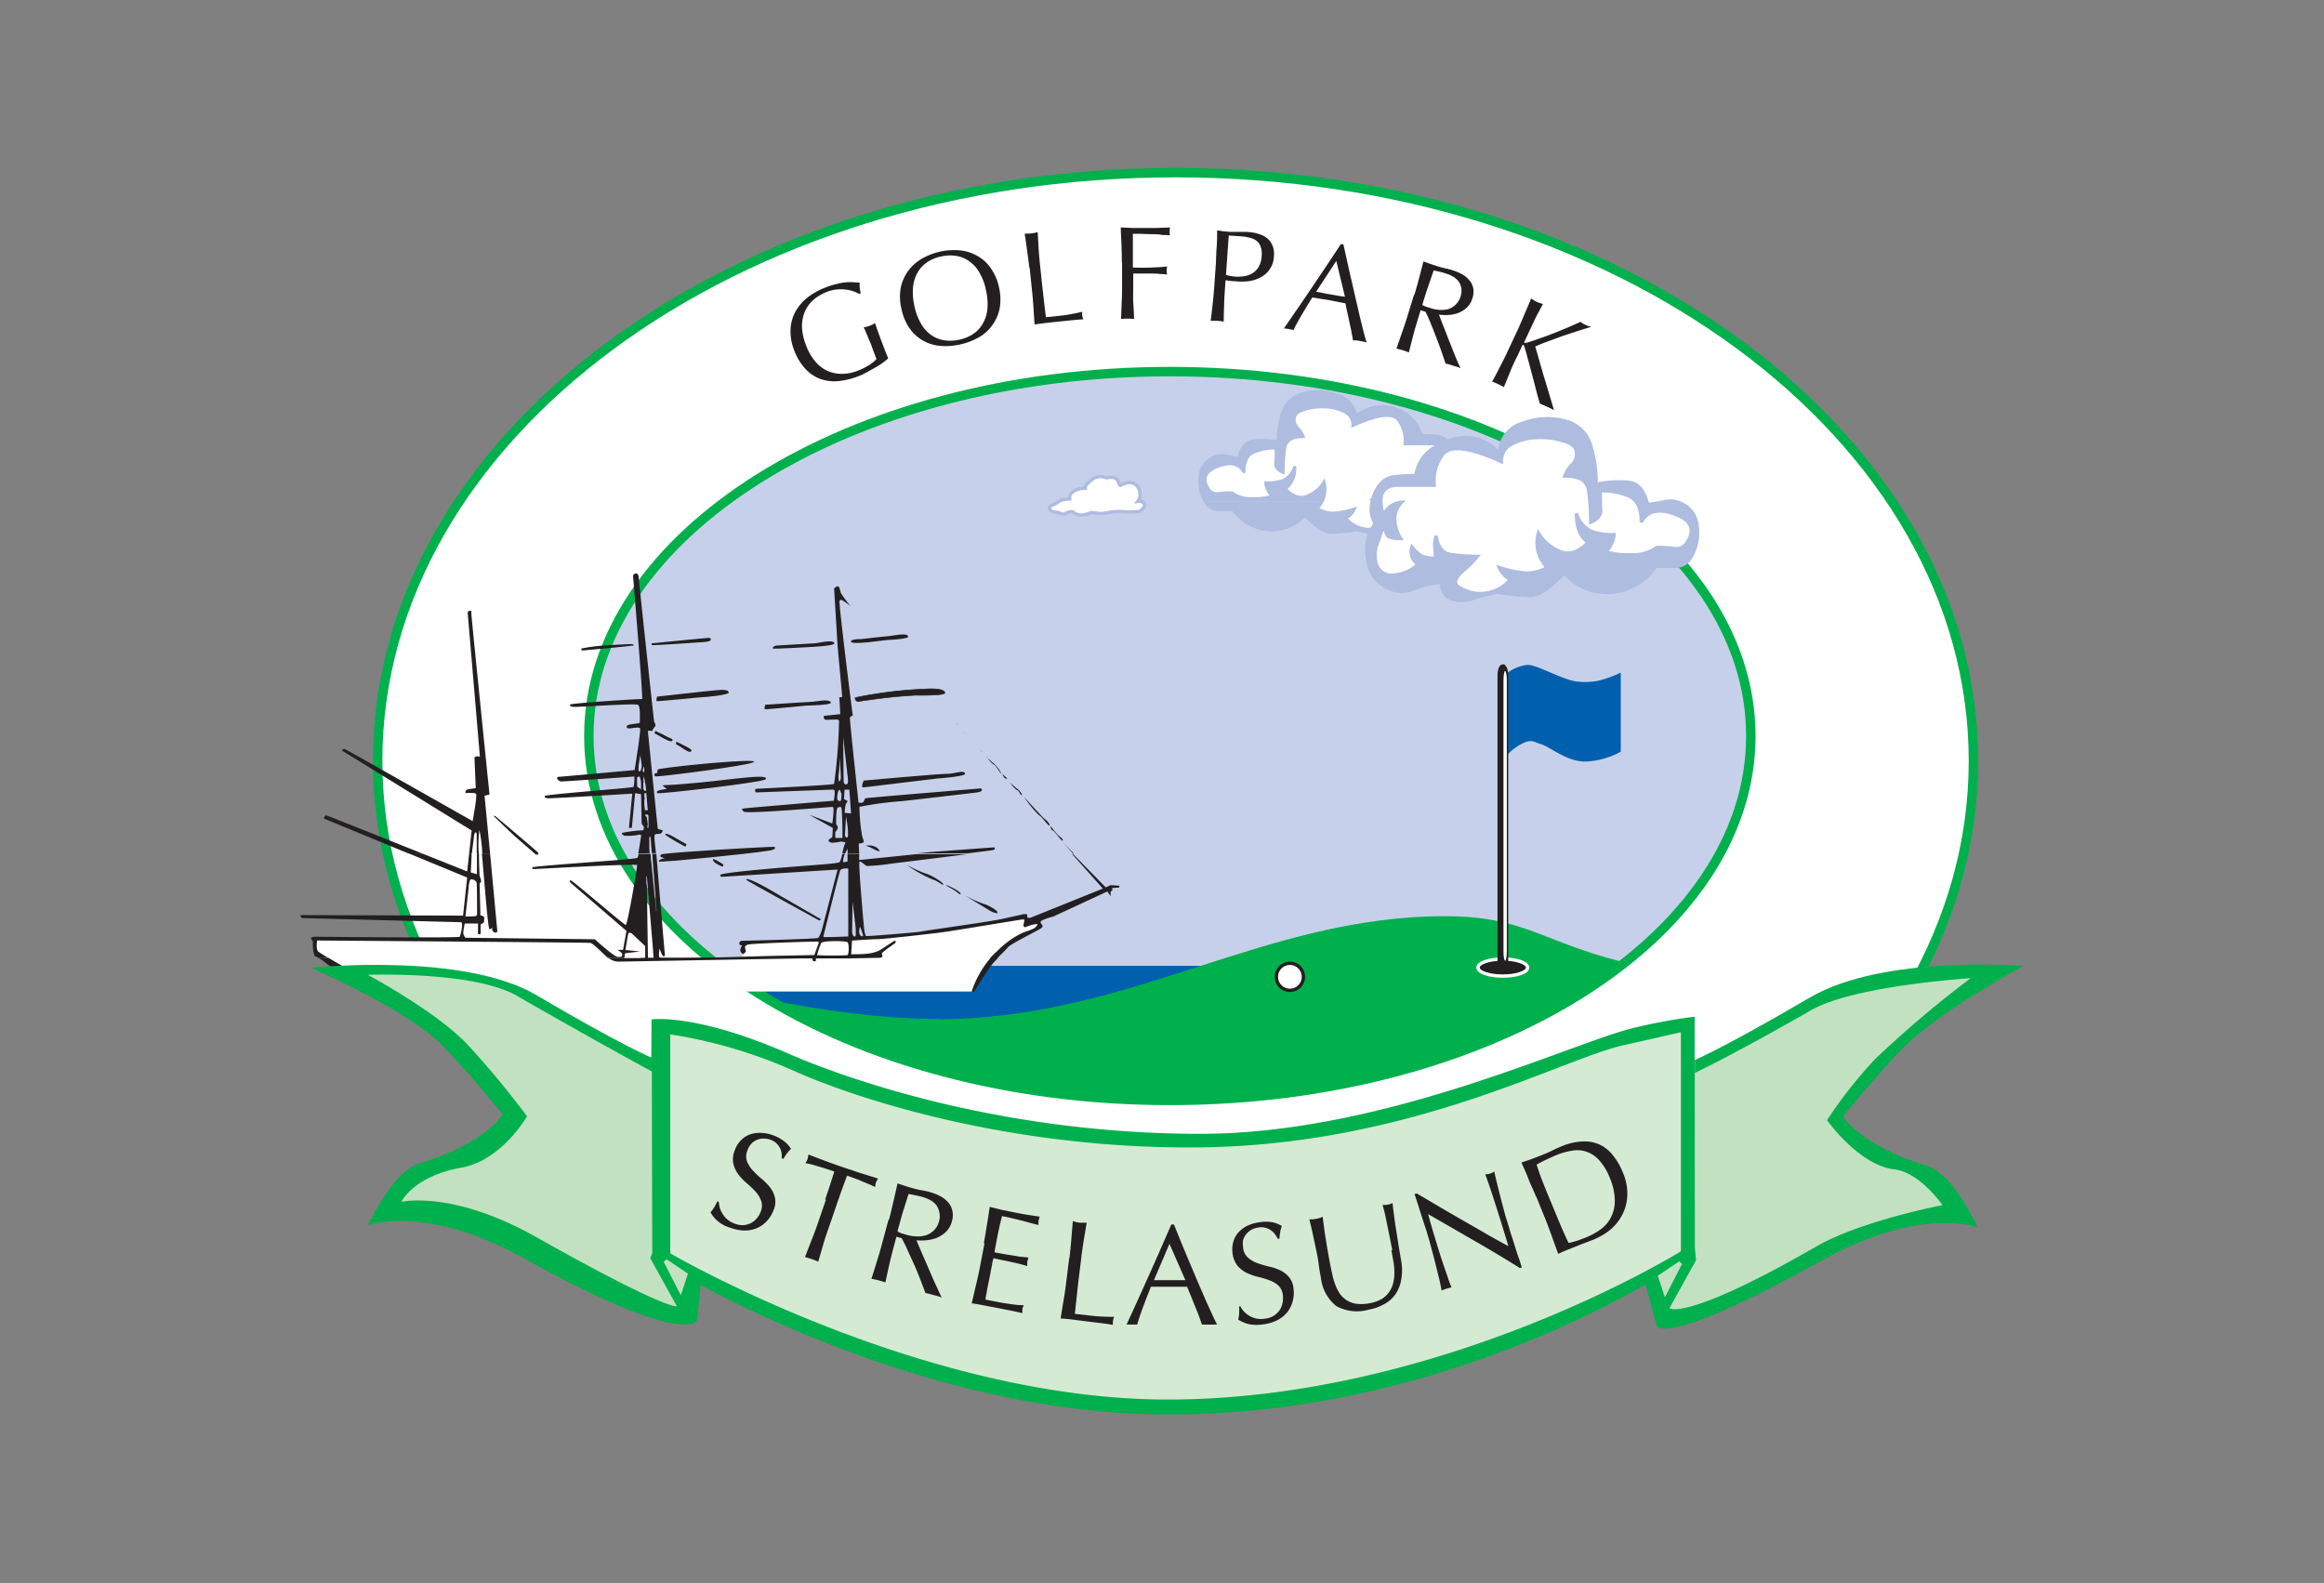 <svg xmlns="http://www.w3.org/2000/svg" xmlns:xlink="http://www.w3.org/1999/xlink" viewBox="0 0 320 218"><rect x="0" y="0" width="320" height="218" fill="#808080" stroke="none"/><defs><style>.cls-1,.cls-15,.cls-24,.cls-7{fill:none;}.cls-11,.cls-12,.cls-13,.cls-16,.cls-2{fill:#fff;}.cls-2,.cls-6,.cls-7{stroke:#00b04c;}.cls-17,.cls-2,.cls-7{stroke-miterlimit:3.86;}.cls-2,.cls-7{stroke-width:1.3px;}.cls-3{fill:#c6d0ea;}.cls-4{clip-path:url(#clip-path);}.cls-5,.cls-9{fill:#0060ad;}.cls-20,.cls-6{fill:#00b04c;}.cls-10,.cls-12,.cls-13,.cls-15,.cls-16,.cls-23,.cls-6,.cls-8,.cls-9{stroke-miterlimit:3.86;}.cls-10,.cls-12,.cls-13,.cls-15,.cls-6,.cls-8,.cls-9{stroke-width:0.46px;}.cls-10,.cls-17,.cls-18,.cls-19,.cls-8{fill:#231f20;}.cls-8{stroke:#fff;}.cls-9{stroke:#0060ad;}.cls-10,.cls-12,.cls-17{stroke:#231f20;}.cls-13,.cls-15,.cls-16{stroke:#aebce0;}.cls-14{fill:#aebce0;}.cls-14,.cls-18{fill-rule:evenodd;}.cls-16{stroke-width:0.36px;}.cls-17{stroke-width:0.09px;}.cls-21{fill:#d5ead3;}.cls-22,.cls-23{fill:#c2e1c0;}.cls-23{stroke:#c2e1c0;stroke-width:0.55px;}.cls-24{opacity:0;}</style><clipPath id="clip-path"><path id="SVGID" class="cls-1" d="M81.08,101.35c0-27.71,35.83-50.18,80-50.18s80,22.47,80,50.18-35.82,50.18-80,50.18-80-22.46-80-50.18Z"/></clipPath></defs><g id="Layer_2" data-name="Layer 2"><g id="Lag_1" data-name="Lag 1"><path class="cls-2" d="M52,104.77c0-44.74,49.19-81,109.87-81s109.86,36.28,109.86,81-49.19,81-109.86,81S52,149.52,52,104.77Z"/><path class="cls-3" d="M81.08,101.35c0-27.71,35.83-50.18,80-50.18s80,22.47,80,50.18-35.82,50.18-80,50.18-80-22.46-80-50.18Z"/><g class="cls-4"><path class="cls-5" d="M82.9,133H223c17.59,0-51.73,18-51.73,18l-59-3.66L82.9,133Z"/><path class="cls-6" d="M129.1,140.58c26.55,0,44.77-14.19,69.94-14.19,17.6,0,13.18,9.54,60.79,9.54,8.83,0-97.28,18.28-97.28,18.28l-39.69-3.36L79.63,131s28,9.55,49.47,9.55Z"/></g><path class="cls-7" d="M81.08,101.35c0-27.71,35.83-50.18,80-50.18s80,22.47,80,50.18-35.82,50.18-80,50.18-80-22.46-80-50.18Z"/><path class="cls-8" d="M203.51,133.24c0-.65,1.53-1.18,3.42-1.18s3.41.53,3.41,1.18-1.53,1.17-3.41,1.17-3.42-.52-3.42-1.17Z"/><path class="cls-9" d="M207.65,92.89a5.21,5.21,0,0,1,2.73-1.1c1.35,0,5.12,2.31,7.07,2.31a8.58,8.58,0,0,0,3.49-.36,14.93,14.93,0,0,0,2-.76v10.39a10.68,10.68,0,0,1-4.68,1.27c-2.45,0-4.74-2-5.95-2.37s-1.12-.59-2.22-.34a7.1,7.1,0,0,0-2.47,1.61V92.89Z"/><path class="cls-10" d="M206.93,91.71c.28,0,.51.58.51,1.3V132.3c0,.72-.23,1.3-.51,1.3s-.5-.58-.5-1.3V93c0-.72.22-1.3.5-1.3Z"/><path class="cls-11" d="M207.25,92.39h0c.12,0,.23.58.23,1.29V131c0,.72-.11,1.3-.23,1.3h0c-.13,0-.23-.58-.23-1.3V93.68c0-.71.1-1.29.23-1.29Z"/><path class="cls-12" d="M175.75,134.51a1.86,1.86,0,1,1,1.86,1.86,1.86,1.86,0,0,1-1.86-1.86Z"/><path class="cls-13" d="M145.65,69.19a6.37,6.37,0,0,1-.82.39c-.33.12-.4.32-.23.59a.71.71,0,0,0,.53.32,3.47,3.47,0,0,1,.68.13c.48.2.78.23.9.1a1.76,1.76,0,0,1,1-.26,1.75,1.75,0,0,0,1,.47,3.9,3.9,0,0,0,1.57-.36l.84.11a4,4,0,0,0,1.37-.08,8.18,8.18,0,0,1,2.09-.14,13.27,13.27,0,0,0,2,0,1.08,1.08,0,0,0,.62-.25,1.12,1.12,0,0,0,.37-.5.47.47,0,0,0-.1-.48,1,1,0,0,0-.78-.2,1.22,1.22,0,0,0,.28-.75,2.08,2.08,0,0,0-.17-1,1.51,1.51,0,0,0-.67-.7,1.55,1.55,0,0,0-1.24,0,2.24,2.24,0,0,0-.61.26c-.07,0-.16-.08-.27-.41-.18-.63-.72-.84-1.59-.63a1.86,1.86,0,0,1-.47-.12,1.31,1.31,0,0,0-.76,0,1.37,1.37,0,0,0-.63.21,2.87,2.87,0,0,1-.4.32l-.44.39a.74.74,0,0,0-.28.63,3.27,3.27,0,0,0-1.54.37,1.06,1.06,0,0,0-.61,1.1,6.13,6.13,0,0,0-1,.14,1.53,1.53,0,0,0-.7.37Z"/><path class="cls-14" d="M166,69.05l.07.11a2.06,2.06,0,0,0,1.67,1q1,0,2.1,0a6.54,6.54,0,0,0,4.72,2.76,6.12,6.12,0,0,0,5.13-2c1.52,1.55,2.71,2.34,3.56,2.37a20.36,20.36,0,0,0,3.59-.36,27.58,27.58,0,0,1,2.73.72,3.59,3.59,0,0,0,2.22,0,1.45,1.45,0,0,0,.9-.7,2.15,2.15,0,0,0,.36-1.06,9.52,9.52,0,0,1,2.8.7,3.32,3.32,0,0,0,2.75-.11,3.92,3.92,0,0,0,2.33-3.21,1,1,0,0,0,0-.17h-1c0,.09,0,.19-.05.29a1.7,1.7,0,0,1-2.08,1.46,3.91,3.91,0,0,1-2.46-1.15,1.37,1.37,0,0,0,.57-.6h-6.79c.23.26.69.7,1.37,1.33.93.84,1,1.44.31,1.8a4.2,4.2,0,0,1-5.46-.92,1.36,1.36,0,0,0,.72-.48,2.3,2.3,0,0,0,.52-.79,11.41,11.41,0,0,1-2.55.57A4,4,0,0,1,181.4,70a3.35,3.35,0,0,0,.69-.95Z"/><path class="cls-14" d="M182.09,69.05a4.33,4.33,0,0,0,.23-2.74,4.74,4.74,0,0,1-2.21,1.92c-1,.48-2.06.17-3.07-.92a3.5,3.5,0,0,0,1.24-3.12,3.14,3.14,0,0,1-1.56,1.92,7,7,0,0,1-2.46.36,2.64,2.64,0,0,0,.34,1.11c.21.43.46.65.75.65a8,8,0,0,1-2.94.39,4.19,4.19,0,0,1-2.77-.8,14.13,14.13,0,0,0-1.9.12,1.33,1.33,0,0,1-1.38-.72q-1.26-2,1.36-3c1.73-.65,2.92-.36,3.59.86,0-1.46.42-2.39,1.28-2.78a7.39,7.39,0,0,1,3.1-.59c0,.81,0,1.5-.05,2.06s.31,1,1.06,1.31a23.78,23.78,0,0,1,.23-3.39q.23-1.56,2.55-1.56a3.59,3.59,0,0,0-.81-1.24,1.63,1.63,0,0,1-.39-1.53c.14-.43.63-.76,1.49-1a8,8,0,0,1,2.71-.31,6,6,0,0,1,2.62.65,2,2,0,0,1,1.17,1.92c3.59-1.64,5.72-1.84,6.41-.59a4.64,4.64,0,0,1,.75,3.1c.89,0,2.18,0,3.88,0s2.22,1.09,1.58,3.27A2.15,2.15,0,0,0,197,63a2.42,2.42,0,0,1,.72,1.89,4,4,0,0,1-.63,2c.77,0,1.24-.11,1.42-.32a3.6,3.6,0,0,0,.43-1.46,22,22,0,0,0,.73,2.21,3.78,3.78,0,0,1,.25,1.72h1a5.13,5.13,0,0,0-.83-3.75,3,3,0,0,0,.34-2.17,4.26,4.26,0,0,0-.93-2.12,2.43,2.43,0,0,0-1.72-.91c-.7-.07-1.39-.11-2.07-.11a5.56,5.56,0,0,0-9-2.59,3.56,3.56,0,0,0-2.73-3,7.4,7.4,0,0,0-4.49-.18,3.94,3.94,0,0,0-2.85,2.69,13.73,13.73,0,0,0-.61,4,10.8,10.8,0,0,0-3.43-.16c-1,.13-1.65.92-2,2.35-.45,0-1-.13-1.56-.25a3,3,0,0,0-1.46,0,3.13,3.13,0,0,0-2.31,2.84,5.31,5.31,0,0,0,.72,3.35Zm13.76,0a2,2,0,0,0,.09-1.23,4.81,4.81,0,0,1-1,1,3.38,3.38,0,0,1-1.49.23,7.72,7.72,0,0,1,.07-1.2,3.38,3.38,0,0,0-.16-1.17c-.17,1.19-.69,1.85-1.58,2a20.1,20.1,0,0,1-2.87.2,1.46,1.46,0,0,0,.17.22Z"/><path class="cls-15" d="M200.07,65.3a3,3,0,0,0,.34-2.17,4.26,4.26,0,0,0-.93-2.12,2.43,2.43,0,0,0-1.72-.91c-.7-.07-1.39-.11-2.07-.11a5.56,5.56,0,0,0-9-2.59,3.56,3.56,0,0,0-2.73-3,7.4,7.4,0,0,0-4.49-.18,3.94,3.94,0,0,0-2.85,2.69,13.73,13.73,0,0,0-.61,4,10.8,10.8,0,0,0-3.43-.16c-1,.13-1.65.92-2,2.35-.45,0-1-.13-1.56-.25a3,3,0,0,0-1.46,0,3.13,3.13,0,0,0-2.31,2.84,5.28,5.28,0,0,0,.79,3.46,2.06,2.06,0,0,0,1.67,1q1,0,2.1,0a6.54,6.54,0,0,0,4.72,2.76,6.12,6.12,0,0,0,5.13-2c1.52,1.55,2.71,2.34,3.56,2.37a20.36,20.36,0,0,0,3.59-.36,27.58,27.58,0,0,1,2.73.72,3.59,3.59,0,0,0,2.22,0,1.45,1.45,0,0,0,.9-.7,2.15,2.15,0,0,0,.36-1.06,9.52,9.52,0,0,1,2.8.7,3.32,3.32,0,0,0,2.75-.11,3.92,3.92,0,0,0,2.33-3.21,5.17,5.17,0,0,0-.81-3.92Zm-1.18-.18a22,22,0,0,0,.73,2.21,3.55,3.55,0,0,1,.2,2,1.7,1.7,0,0,1-2.08,1.46,3.91,3.91,0,0,1-2.46-1.15,1.56,1.56,0,0,0,.66-1.83,4.81,4.81,0,0,1-1,1,3.38,3.38,0,0,1-1.49.23,7.72,7.72,0,0,1,.07-1.2,3.38,3.38,0,0,0-.16-1.17c-.17,1.19-.69,1.85-1.58,2a20.1,20.1,0,0,1-2.87.2,10.9,10.9,0,0,0,1.54,1.56c.93.84,1,1.44.31,1.8a4.2,4.2,0,0,1-5.46-.92,1.36,1.36,0,0,0,.72-.48,2.3,2.3,0,0,0,.52-.79,11.41,11.41,0,0,1-2.55.57A4,4,0,0,1,181.4,70a3.79,3.79,0,0,0,.92-3.68,4.74,4.74,0,0,1-2.21,1.92c-1,.48-2.06.17-3.07-.92a3.5,3.5,0,0,0,1.24-3.12,3.14,3.14,0,0,1-1.56,1.92,7,7,0,0,1-2.46.36,2.64,2.64,0,0,0,.34,1.11c.21.43.46.65.75.65a8,8,0,0,1-2.94.39,4.19,4.19,0,0,1-2.77-.8,14.13,14.13,0,0,0-1.9.12,1.33,1.33,0,0,1-1.38-.72q-1.26-2,1.36-3c1.73-.65,2.92-.36,3.59.86,0-1.46.42-2.39,1.28-2.78a7.39,7.39,0,0,1,3.1-.59c0,.81,0,1.5-.05,2.06s.31,1,1.06,1.31a23.78,23.78,0,0,1,.23-3.39q.23-1.56,2.55-1.56a3.59,3.59,0,0,0-.81-1.24,1.63,1.63,0,0,1-.39-1.53c.14-.43.63-.76,1.49-1a8,8,0,0,1,2.71-.31,6,6,0,0,1,2.62.65,2,2,0,0,1,1.17,1.92c3.59-1.64,5.72-1.84,6.41-.59a4.64,4.64,0,0,1,.75,3.1c.89,0,2.18,0,3.88,0s2.22,1.09,1.58,3.27A2.15,2.15,0,0,0,197,63a2.42,2.42,0,0,1,.72,1.89,4,4,0,0,1-.63,2c.77,0,1.24-.11,1.42-.32a3.6,3.6,0,0,0,.43-1.46Z"/><path class="cls-16" d="M198.89,65.12a22,22,0,0,0,.73,2.21,3.55,3.55,0,0,1,.2,2,1.7,1.7,0,0,1-2.08,1.46,3.91,3.91,0,0,1-2.46-1.15,1.56,1.56,0,0,0,.66-1.83,4.81,4.81,0,0,1-1,1,3.38,3.38,0,0,1-1.49.23,7.72,7.72,0,0,1,.07-1.2,3.38,3.38,0,0,0-.16-1.17c-.17,1.19-.69,1.85-1.58,2a20.1,20.1,0,0,1-2.87.2,10.9,10.9,0,0,0,1.54,1.56c.93.84,1,1.44.31,1.8a4.2,4.2,0,0,1-5.46-.92,1.36,1.36,0,0,0,.72-.48,2.3,2.3,0,0,0,.52-.79,11.41,11.41,0,0,1-2.55.57A4,4,0,0,1,181.4,70a3.79,3.79,0,0,0,.92-3.68,4.74,4.74,0,0,1-2.21,1.92c-1,.48-2.06.17-3.07-.92a3.5,3.5,0,0,0,1.24-3.12,3.14,3.14,0,0,1-1.56,1.92,7,7,0,0,1-2.46.36,2.64,2.64,0,0,0,.34,1.11c.21.43.46.65.75.65a8,8,0,0,1-2.94.39,4.19,4.19,0,0,1-2.77-.8,14.13,14.13,0,0,0-1.9.12,1.33,1.33,0,0,1-1.38-.72q-1.26-2,1.36-3c1.73-.65,2.92-.36,3.59.86,0-1.46.42-2.39,1.28-2.78a7.39,7.39,0,0,1,3.1-.59c0,.81,0,1.5-.05,2.06s.31,1,1.06,1.31a23.78,23.78,0,0,1,.23-3.39q.23-1.56,2.55-1.56a3.59,3.59,0,0,0-.81-1.24,1.63,1.63,0,0,1-.39-1.53c.14-.43.63-.76,1.49-1a8,8,0,0,1,2.71-.31,6,6,0,0,1,2.62.65,2,2,0,0,1,1.17,1.92c3.59-1.64,5.72-1.84,6.41-.59a4.64,4.64,0,0,1,.75,3.1c.89,0,2.18,0,3.88,0s2.22,1.09,1.58,3.27A2.15,2.15,0,0,0,197,63a2.42,2.42,0,0,1,.72,1.89,4,4,0,0,1-.63,2c.77,0,1.24-.11,1.42-.32a3.6,3.6,0,0,0,.43-1.46Z"/><path class="cls-17" d="M117.75,96.08a.51.51,0,0,0,.34.51c.27,0,4.06-.67,8-.86.43,0,4.11.06,4-.34-.13-.68-2.44-.52-2.75-.5a59,59,0,0,0-9.61,1.19Z"/><path class="cls-11" d="M141.37,126.25l0,.81,1.43-.4.39.5-.1.29-2.4,1.23-2.72,2-3.07,3.85-1,2H51.51L49.72,134l-2.26-.49-3.21-1.79-.85-.83,0-1.59,38.24.39,2.71,2.13a2.27,2.27,0,0,0,1.09.3c.6,0,16.8-.3,16.8-.3l.1-1.52.3-.66,10.27-.34,9.19-.39,10.08-1.38,7.3-1.25,1.59-.34.35.34Z"/><path class="cls-18" d="M45.19,131.88c1,.58,2.1,1.24,2.41,1.39a5.88,5.88,0,0,0,1.77.4l1.61,0-1.85,1.17s-.08-.33-.28-.41-.72.08-1.12-.12a17.49,17.49,0,0,1-2.61-1.49,6.69,6.69,0,0,0-1.27-.9Zm40.76,0v.05h2s.9-.05.9-.05h.38v0l.45,0h27l-4.35.06s.08.4-.08.44a.55.55,0,0,1-.37-.12l0-.32-26.73.48a2.28,2.28,0,0,1-1.16-.36l-.23-.18Zm51.5,0a13,13,0,0,0-.9,1c-.72.92-2.4,3.63-2.4,3.63s-.28.11-.35,0a13.7,13.7,0,0,1,2.63-4.64Z"/><path class="cls-18" d="M58.12,117.52,64.33,120l.27-2.48h.34c0,.58-.12,2.62-.12,2.62l.85.24s0-1.45,0-2.86h.28c0,1.57.09,3.12.09,3.12a2.16,2.16,0,0,1,.21.68.33.33,0,0,1-.21.32l.11,4.43s.6,0,.53.42.07.5-.21.65-.29.17-.29.17l0,1.29-.36.07,0-1.5-1.82,0a9.48,9.48,0,0,0-.22,1.35,2.47,2.47,0,0,0,.29.61l17.84.21s2.64,2.43,3.17,2.43.54,0,.61-.29-.68-.68-.68-.68l.78,0,.47-2.61-7.74-6.67a.27.27,0,0,1,0-.32c.15-.14,7.39,6.17,7.64,6.17s1.6-8,1.57-8.24-14,.54-14.2.54-.25,0-.25-.22,14.27-1.1,14.48-1.32a1.45,1.45,0,0,0,.18-.55h1.65c0,.5.07,1,.09,1.12s.66,6.79.66,6.79l.07-.05-.6-7.86h.57c.35,4.57,1.16,13.79,1.16,13.79s.08.25-.14.32-.57-1.07-.57-1.07-.21,1,0,1.25,14.52-.22,14.52-.22l6.78-.14.57-1.57s.14-.25-.11-.28-9.38.25-9.67.43-.36.17-.32.46.21.53,0,.61-.15.32-.36.17a.59.59,0,0,1-.25-.75,1.51,1.51,0,0,1,.21-.39s-.32,0-.39-.18a.37.37,0,0,1,.36-.46c.25,0,10.2-.25,10.45-.39s.54-1.07.64-1.47,2.07-7.95,2.07-7.95l-15.91,1a.24.24,0,0,1-.25-.25c0-.25,4.75-.71,9.17-1.07s7-.5,7.28-.71a3.52,3.52,0,0,0,.34-1.09h.36a3.05,3.05,0,0,0-.24,1.11,4.44,4.44,0,0,0,.62-.1v-1h1.6l0,.8,7.8-.8h7c-4.2.54-10.42,1.3-10.42,1.3a26.93,26.93,0,0,1-3.32.32c-.28-.1-.78-.67-1-.6s.6,9,.6,9,.11,1.21.32,1.25,6.93-.5,7.39-.61,9.38-1.32,11.63-1.82l2.57-.57a1.15,1.15,0,0,1,.5,0c.14.07,0,.39.14.46a.71.71,0,0,0,.43,0l9.92-4-4.24-4.76h.13l4.5,4.59.43-.18a.47.47,0,0,1,.32-.11c.21,0,1.14.07,1.14.07s0,.25-.11.25-.92.07-.92.07l.07.32-.25.15,0,.64-.46-.64-7.46,3.46a7.21,7.21,0,0,0-1.67.6c-.07.18-.11.25.07.43s.25.36-.11.61-4.14,2.14-4.46,2.53-.88.9-1.52,1.57h-1a8.94,8.94,0,0,1,1-1,12,12,0,0,1,2.92-2.22c.75-.46,2-.71,2.29-1s.39-.43.25-.5a4.59,4.59,0,0,0-1.22.29c-.28.07-.35.25-.57.07s.25-1-.07-1-9.74,1.61-11.63,1.84-7.63.88-8.36.88-3.61.2-3.61.2l-.12,1.89s1.65,0,2.17-.08a5.29,5.29,0,0,0,1.61-.4c.44-.2,1.93-1.29,2.21-1.37s.07.32.07.32-1.92,1.29-1.84,1.45a1,1,0,0,1,.08.37s0,.15-.36.19c-.16,0-2.4.06-4.6.09h-27l.45,0-.08-1.25-.84-10.06H89v1l.07.29.15,10h-.38l0-1.68L87,128.54s-.41-.22-.48,0-.4,2.28-.4,2.28l2,.2-2.06.25-.09.63H83.7c-.67-.58-2-2-2.42-2.06s-37.61-.33-37.61-.33-.2,1.25.16,1.53c.15.12.71.47,1.36.86H43.85l-.1-.06c-.36-.19-.48-.11-.52-.52a5.74,5.74,0,0,1-.16-1.48c.12-.21-.24-.45-.24-.61s.2-.24.6-.24,19.75.2,19.87,0,.56-2,.16-2-21.63-.57-21.83-.57-.24-.41-.24-.41l22.37.07.57-5.24-8.09-3.34Zm9.36,0,1,10.72a.24.24,0,0,1-.29.18.51.51,0,0,1-.43-.5,1.47,1.47,0,0,1,0-.31c0,.1-.12.35-.35.35s-.69-6.4-1.06-10.44Zm-2.62,3.57c-.3.09-.32,1.09-.35,1.34s-.42,3.77-.42,3.77,1.36,0,1.44-.06a.51.51,0,0,0,.16-.21c0-.05,0-4.32-.07-4.44a.82.82,0,0,0-.76-.4ZM116.8,129V119.6s-.91-.1-1.12.27c-.39,1.32-2.19,8.59-2.32,9.13,0,.11,3.44-.05,3.44-.05Zm-.13,2.53c.22,0,.29-1.63,0-1.8s-3.39-.23-3.6.13a11,11,0,0,0-.57,1.67,38,38,0,0,0,4.15,0Zm.72-7.35-.06,4.05s0,.77.39.73c.19,0,.1-.78.1-1.1s-.43-3.68-.43-3.68Zm1.41,4.75c.19,0-.39-1.33-.39-1.33s-.42,1.31.39,1.33Z"/><path class="cls-18" d="M56.24,117.52l-11.64-4.8s.08-.5.36-.43,7.56,3,13.16,5.23Zm8.36,0,.34-3.16-17.84-11s.11-.32.39-.21,17.59,9.92,17.59,9.92.47-2.61.47-3.07.14-.68-.18-.78a5.05,5.05,0,0,0-1.25,0,.37.37,0,0,1,.25-.5,8.66,8.66,0,0,1,1.14-.18l-.18-4.24a.6.6,0,0,1,.4-.15.65.65,0,0,1,.35.07L64.4,84.43s0-.32.29-.32.21,0,.21.39,2.5,24.9,2.5,24.9l-.68.18.76,7.94H66.41a20.29,20.29,0,0,0-.4-3.23,15.59,15.59,0,0,0-.09,3.23h-.28c0-1.26,0-2.5,0-2.6a.38.38,0,0,0-.13-.31s-.17,0-.24.45c0,.15-.24,2-.29,2.36,0,0,0,.06,0,.1Zm23.28,0c.17-.8.34-2.17.39-2.3s0-.32-.25-.29a7,7,0,0,1-2.07.15c-.25-.18-.42-.22-.25-.4a19.18,19.18,0,0,1,2.89-.35s.15-.47,0-.57a1.08,1.08,0,0,1-.24-.4l-.08-4-.82-.14L87,114H86.6l.46-4.71s-11.27.68-11.63.64-.43-.11-.43-.32,12.1-1.11,12.24-1.25a5.27,5.27,0,0,0,.1-1.43s-10,.72-10.13.68a.84.84,0,0,1-.5-.39c0-.15,0-.25.22-.25s10.45-.93,10.45-.93.9-5.49.75-5.74-1.11,0-1.39,0-.5,0-.43-.32,1.82-.29,1.79-.5.14-2.21-.26-2.43-8.2.33-8.77.29-.61-.14-.57-.32,9.77-.82,9.92-.75S87.2,79.61,87.17,79.4a.39.39,0,0,1,.39-.43c.21,0,.39.18.39.57s2.11,19.84,2.11,19.84.35.46.1.71a1.27,1.27,0,0,0-.32.54l-.64,0,1.36,13.42s0,.1.28.18a1.5,1.5,0,0,1,.43.14,1.14,1.14,0,0,1-.25.39c-.14.11-.75,0-.86.21s0,1,.16,2.52h-.57l-.17-2.22H89.4v.54l0,.75s0,.45.07.93Zm28.1,0c.15-.65.3-1.37.44-1.41s-.32-.25-.64-.21-1.25.25-1.5.07-.28-.25,0-.47.28-.1.32-.28.07-1.21.07-1.21l-3.25-1.82,3.18,1.21a15,15,0,0,0,.18-2c-.07-.21,0-.28-.25-.28s-11.81,1-12.13.64-.29-.36,0-.43,12.41-1.07,12.41-1.07.07-.39.11-.82,0-.71-.21-.71l-10.64.39s-.28-.47.11-.5,10.45-.5,10.67-.68a72.33,72.33,0,0,0,.68-8.71c-.15-.21-.36-.14-.82-.14s-1.15.11-1.22-.1-.18-.4.14-.43l2.07-.22L115.57,96s.39.08.39-.1-.61-6.6-.64-7.14-.47-7.74-.47-7.74.4-.36.57-.28.29.67.36.92a17.81,17.81,0,0,0,1.32,1.79s-1.25-1-1.36-.83,0-.19-.14.15,1.82,15.8,1.82,15.8-.35,0-.39.32,1.18,11.6,1.18,11.6.39.14.6,0,.18-.49.4-.57,15.8-1.35,15.8-1.35.29.07.18.25-.25.25-.82.32-9.67,1.14-10.2,1.18a48.72,48.72,0,0,0-5.82.78,22.87,22.87,0,0,0,.36,4c.14.54.32.79.14.93a1.16,1.16,0,0,1-.61.11l.07,1.44h-1.6v-.71a4.53,4.53,0,0,0-.36.71Zm10.17,0,1.65-.16c1.22-.11,9.1-.68,9.1-.68s.18.22,0,.32-1.65.25-3.75.52Zm21.57,0-1.22-1.37,1.35,1.37ZM88.16,104s-.11.66-.17,1.07a4.42,4.42,0,0,0-.06,1.07c0,.1.09.07.2.06s.21-.44.23-.65-.2-1.55-.2-1.55Zm.5,1.54a2.38,2.38,0,0,0-.15.5.29.29,0,0,0,.14.32s.06-.19.08-.28a4.54,4.54,0,0,0-.07-.54Zm0,1.36-.09.58.09.16-.08.11s0,.72,0,.88a.45.45,0,0,0,.21.26l.19,0-.09-.77-.22-1.19Zm-.39,1.83s0-.4,0-.76a2.52,2.52,0,0,0-.19-1,.31.31,0,0,0-.24,0l-.12.08,0,.71,0,.54.59.44Zm.45.55,0,.51.08.16-.07.11a8,8,0,0,0,0,.88l.08.63h.38L89,109.23l-.29,0Zm.43,2.89h-.3v.16l.19.15s.13.78.15.94a2.05,2.05,0,0,1-.08.57h.18l0-1.63-.09-.2Zm26.46-7.83s0,1.35-.11,2.12,0,1.14.08,1.14.13-.15.19-.36-.16-2.9-.16-2.9Zm.05,4.43c-.21,0-.29.28-.34.61s-.1.76.11.86.28.11.36,0a4,4,0,0,0,.08-.91l-.21-.54Zm.63,0-.08,1.26.52.29s-.13.18-.26.41a4.92,4.92,0,0,0-.16,1.2l.87.08-.23-3.27-.66,0Zm-.19-7.23.06,5.83c0,.18,0,.65.31.65s.34-.34.26-1-.63-5.51-.63-5.51Zm-.1,13.86s0-4.09-.18-4.22-.08-.06-.42,0-.26,2.35-.26,2.35a.55.55,0,0,1,.21.47.94.94,0,0,1-.34.55l0,.83Zm.49-3-.15,2.69s.13.29.31.24.1-.78.1-1.1-.26-1.83-.26-1.83Z"/><path class="cls-19" d="M67.9,112.3s2.48,2.41,3,2.87l2.86,2.48s.26.11.3,0,.17-.08,0-.28-5.87-5-5.87-5l-.29,0Z"/><path class="cls-19" d="M112.81,126.76l.26-.16s-4.72-2.71-5.53-3.19-4.67-2.81-4.81-2.27c0,.1,10.08,5.62,10.08,5.62Z"/><path class="cls-19" d="M99.51,119.36l.1-.3s.33.16-.48-.32-1.14-.64-.88-.15c.18.34,1.26.77,1.26.77Z"/><path class="cls-19" d="M94.38,116.59l.15-.35s-.75-.4-1.56-.88-1.65-.76-1.27-.34a23.93,23.93,0,0,0,2.68,1.57Z"/><path class="cls-19" d="M90.75,118.67l2.4-.16s9.07-.82,12.73-1.37c1-.16.91-.43.73-.53-1.44,0-13.26.69-15.41,1-.1,0-.76.37.33.56-1,.22-.78.48-.78.48Z"/><path class="cls-19" d="M87.25,88.93s-.32-.06-.44,0-6.63.65-6.63.65-.25-.12-.11-.28a22.05,22.05,0,0,1,3-.4s3.77-.25,4-.2.16.2.16.2Z"/><path class="cls-19" d="M89.72,88.59c0,.14-.07.21.16.25s5.82-.35,6.19-.37,1.68-.07,1.77-.3,0-.33-.3-.33-7.82.75-7.82.75Z"/><path class="cls-19" d="M90.47,95.94c0,.14-.21.56,0,.61S96.4,96,96.77,96s3.65-.3,3.58-.65c-.11-.6-1.88-.26-2.16-.26s-7.72.84-7.72.84Z"/><path class="cls-19" d="M90.23,100.66c0,.14-.23.33,0,.38s2,1.28,2.31,1-.42-.42-.72-.61-1.59-.79-1.59-.79Z"/><path class="cls-19" d="M93.12,102.13c0,.14-.12.39.12.44s1.62,1.2,1.88.93-.11-.39-.42-.58-1.58-.79-1.58-.79Z"/><path class="cls-19" d="M90.51,106.39c.08.12-.73,0-.3.51.14.16,13.45-1.54,13.63-2s-10.33.51-13.1,1c-.27,0-.23.49-.23.49Z"/><path class="cls-19" d="M91.79,108.6c.08.11-1.7.13-1.28.62.14.17,14.74-1.49,14.94-1.93.49-1-7.16.56-14.12.84-.28,0,.46.47.46.47Z"/><path class="cls-19" d="M105.36,97.05c0,.14-.21.57,0,.61s5.22-.46,5.59-.49,3.53-.07,3.46-.41c-.11-.6-2.12-.14-2.39-.14s-6.68.43-6.68.43Z"/><path class="cls-19" d="M119,107.43c-.26.31-.4,1-.17,1s9.89-1.21,10.26-1.23,3.87-.3,3.8-.65c-.12-.59-1.42,0-2.37,0-1.26,0-11.52.93-11.52.93Z"/><path class="cls-19" d="M106.94,88.87c-.61.19-.65.41-.42.45s4.66-.2,5-.22,3.44-.17,3.37-.52c-.12-.59-2.35,0-2.63,0s-5.36.32-5.36.32Z"/><path class="cls-19" d="M118.59,88c-1,0-1.4.12-1.42.35,0,.52,4.58-.2,5-.22s3-.14,2.88-.49c-.11-.59-2.25-.06-2.53-.06s-3.89.42-3.89.42Z"/><path class="cls-19" d="M144.65,113.73c0,.14.06.57.29.62s1.23,1.5,1.37,1.41-.22-.47-.52-.66a11.82,11.82,0,0,1-1.14-1.37Z"/><path class="cls-19" d="M141,109.73a15.46,15.46,0,0,0,2.09,2.55c.23,0,1.27,1.5,1.41,1.4s-.32-.69-.62-.88-2.88-3.07-2.88-3.07Z"/><path class="cls-19" d="M139.08,107.71a3.16,3.16,0,0,0,1,1.12c.23,0,.46.76.6.67s-.32-.69-.62-.88a9.29,9.29,0,0,1-1-.91Z"/><path class="cls-19" d="M135.87,104.19a3.34,3.34,0,0,0,1,1.12c.23,0,.91,1.31,1,1.21a4.22,4.22,0,0,0-1.07-1.42,10.51,10.51,0,0,1-1-.91Z"/><path class="cls-19" d="M138.06,106.59c0,.14.18.56.41.61s.28,0,0-.21a1.36,1.36,0,0,1-.39-.4Z"/><path class="cls-18" d="M134.9,103.15c0,.14.68.58.38.4a1.4,1.4,0,0,1-.38-.4Z"/><path class="cls-18" d="M132.64,100.71c0,.14.69.58.39.39a1.26,1.26,0,0,1-.39-.39Z"/><path class="cls-18" d="M131.48,99.4c0,.14.68.58.38.4a1.25,1.25,0,0,1-.38-.4Z"/><path class="cls-18" d="M132.75,123.24a17.15,17.15,0,0,0,2.78,1.26c.23,0,1.95.86,1.83,1.21,0,.11-.64-.06-.94-.24l-3.67-2.23Z"/><path class="cls-18" d="M124.84,119.09a17.55,17.55,0,0,0,2.78,1.26c.23,0,2.38,1.14,2.26,1.49,0,.11-.94-.6-1.29-.67a17.56,17.56,0,0,1-3.75-2.08Z"/><path class="cls-19" d="M130.27,121.88c.23,0,1.89.82,2,1.17s-.52-.25-.83-.44-1.41-.78-1.18-.73Z"/><path class="cls-19" d="M119.27,116.43c.24,0,1.37-.16,1.84.74.12.22-.67-.17-1-.35s-1.1-.44-.87-.39Z"/><path class="cls-20" d="M89.71,140.36,89.53,173s34,21.78,71.39,21.78c41.62,0,72.42-22.11,72.42-22.11V140a74.81,74.81,0,0,0-9.08,1.72c-9.43,2.6-34.31,14.41-59,14.41-26.63,0-47.84-7.19-56.6-11-13-5.7-19-4.75-19-4.75Z"/><path class="cls-21" d="M92.29,142.43v30.16s34.47,20.13,68.49,20.13c37.84,0,70.67-20.41,70.67-20.41V142.14s-5.32,1.22-7.74,1.75C215,145.79,194.28,157.72,165,158c-26.69.25-48.23-7.1-56.13-10.74a67,67,0,0,0-16.57-4.82Z"/><path class="cls-20" d="M278.61,133s-11.72,6.32-16.62,11.35c-4,4.12-8.22,9.37-8.22,9.37s2.24,4,11.53,6.79c3.68,1.1,7,8.48,7,8.48s-7.89-3-21.43,4.56c-22.51,12.51-22.78,8.93-22.78,8.93l-1.51-5.62,2.05-1.08.71,2.15,2.06-4,1.92-1.27.05-26.69s4.12-1.75,15.86-8.62c10.13-5.94,29.42-4.33,29.42-4.33Z"/><path class="cls-22" d="M271.27,134.76a148.91,148.91,0,0,0-13,11,61.77,61.77,0,0,0-6.7,8.49s4.4,6.22,9.29,6.78c3.49.4,6.61,4.92,6.61,4.92s-11.22,2.14-17.42,5.72c-18,10.36-20.18,8.48-20.18,8.48l3.66-6.61-.16-1.8v-24s5.25-2.46,16-8.63c6-3.43,22-4.41,22-4.41Z"/><polygon class="cls-23" points="228.59 175.79 229.3 177.94 231.36 173.92 228.59 175.79 228.59 175.79"/><path class="cls-20" d="M42.92,133.3S56.1,139,61,144.06c4,4.13,8.21,9.38,8.21,9.38s-2.23,4-11.52,6.79c-3.69,1.1-7,8.48-7,8.48s7.88-3,21.43,4.56C94.67,185.77,96,181.78,96,181.78l.5-5.2-2-1.08-.71,2.15-2.06-4-2-1.08.07-26.88S85.54,143.92,73.8,137c-10.13-5.93-30.88-3.74-30.88-3.74Z"/><path class="cls-22" d="M50.68,134.26s9.08,4.84,13.54,9.41a123.8,123.8,0,0,1,8.35,10.05s-3.46,6.06-9,7.06c-6.71,1.2-8.3,4.72-8.3,4.72s7-1.67,18.58,4.86c18.06,10.17,19.35,9.51,19.35,9.51l-3.66-6.6.27-.73-.06-25s-7.88-4.26-18.6-10.43c-6-3.43-20.42-2.87-20.42-2.87Z"/><polygon class="cls-23" points="94.4 175.5 93.69 177.65 91.63 173.63 94.4 175.5 94.4 175.5"/><path class="cls-19" d="M99,165.51l-.22-.09c-.17.35-.32.63-.45.85a4.81,4.81,0,0,1-.5.67,4.49,4.49,0,0,0,2.69,2.11,6.13,6.13,0,0,0,2,.4,4.26,4.26,0,0,0,1.74-.35,4,4,0,0,0,1.37-1,4.61,4.61,0,0,0,.9-1.49,2.85,2.85,0,0,0,.15-1.79,3.67,3.67,0,0,0-.71-1.39,8,8,0,0,0-1.17-1.16,14,14,0,0,1-1.17-1.12,4.44,4.44,0,0,1-.78-1.24,2.16,2.16,0,0,1,.08-1.53,2.53,2.53,0,0,1,.5-.86,2.21,2.21,0,0,1,.76-.54,2.32,2.32,0,0,1,.93-.2,2.7,2.7,0,0,1,1,.18,2,2,0,0,1,.82.51,2.38,2.38,0,0,1,.47.65,2.19,2.19,0,0,1,.22.73,3.85,3.85,0,0,1,0,.65l.23.08a9.41,9.41,0,0,1,.54-.81,4,4,0,0,1,.52-.56,3.77,3.77,0,0,0-1-1.09,5.18,5.18,0,0,0-1.45-.78,5.26,5.26,0,0,0-1.76-.34,4.05,4.05,0,0,0-1.54.25,3.38,3.38,0,0,0-1.2.82,3.79,3.79,0,0,0-.79,1.31,3.31,3.31,0,0,0-.2,1.89,4.16,4.16,0,0,0,.7,1.47,8,8,0,0,0,1.14,1.19,14.16,14.16,0,0,1,1.18,1.12,3.73,3.73,0,0,1,.77,1.22,2.09,2.09,0,0,1,0,1.51,3,3,0,0,1-.57,1,2.82,2.82,0,0,1-.84.66,2.9,2.9,0,0,1-1,.27,3.13,3.13,0,0,1-1.17-.2,3.61,3.61,0,0,1-1-.55,3.53,3.53,0,0,1-.68-.78,3.48,3.48,0,0,1-.39-.83,4.4,4.4,0,0,1-.14-.82Z"/><path class="cls-19" d="M113.73,165.19l-1.1,3.2c-.28.82-.58,1.62-.89,2.4s-.6,1.56-.9,2.31c.3.08.6.17.93.28s.62.23.9.35c.22-.78.46-1.57.69-2.38s.51-1.61.8-2.43l1.1-3.2c.44-1.29.9-2.57,1.38-3.83l1,.36c.36.12.71.26,1,.4l1,.41c.33.14.61.27.86.4a2.38,2.38,0,0,1,.11-.61,2.63,2.63,0,0,1,.3-.56l-2.43-.75-2.41-.81c-.82-.28-1.61-.56-2.39-.85l-2.38-.9a2.47,2.47,0,0,1-.1.61,2.43,2.43,0,0,1-.3.57l.91.2,1,.3c.37.1.73.21,1.07.33l1,.33c-.4,1.29-.82,2.58-1.27,3.87Z"/><path class="cls-18" d="M122.33,168l-.88,3.27q-.33,1.26-.72,2.46c-.24.8-.49,1.59-.74,2.37a9.68,9.68,0,0,1,1,.21c.33.09.63.18.92.29.17-.8.35-1.61.53-2.43s.4-1.64.62-2.48l.37-1.39.72.2a18.72,18.72,0,0,1,.92,1.89q.51,1.09,1,2.19c.31.74.58,1.42.82,2.06s.43,1.11.55,1.43a3.69,3.69,0,0,1,.56.11l.55.15.57.15a3.69,3.69,0,0,1,.56.19c-.13-.23-.29-.55-.49-1s-.41-.88-.63-1.37l-.68-1.57c-.23-.55-.46-1.07-.68-1.56s-.42-1-.59-1.38-.31-.74-.41-1a6.8,6.8,0,0,0,1.29,0,5.52,5.52,0,0,0,1.46-.32,4.17,4.17,0,0,0,1.28-.82,3.13,3.13,0,0,0,.84-1.47,2.9,2.9,0,0,0,.05-1.51,2.44,2.44,0,0,0-.61-1.14,3.56,3.56,0,0,0-1.11-.85,7.68,7.68,0,0,0-1.48-.56,9,9,0,0,0-1.1-.23c-.36-.07-.73-.16-1.09-.26s-.73-.2-1.08-.31l-1.07-.36c-.18.84-.37,1.68-.56,2.49s-.38,1.64-.6,2.47Zm1.26,1.5.3-1.08c.18-.68.37-1.37.58-2l.63-2a5.71,5.71,0,0,1,.76.14c.3.05.67.14,1.11.25a4.77,4.77,0,0,1,1,.39,2.65,2.65,0,0,1,.85.63,2.18,2.18,0,0,1,.49,1,2.29,2.29,0,0,1,0,1.29,2.68,2.68,0,0,1-.74,1.33,2.88,2.88,0,0,1-1.11.66,3.8,3.8,0,0,1-1.31.14,5.63,5.63,0,0,1-1.25-.19l-.7-.21a3.35,3.35,0,0,1-.55-.23Z"/><path class="cls-19" d="M135.56,171.21l-.64,3.32c-.17.85-.35,1.68-.55,2.5s-.37,1.62-.57,2.44c.6.08,1.18.19,1.76.3l1.76.34,1.74.34c.58.11,1.16.24,1.73.38a2,2,0,0,1,0-.52c0-.09,0-.18.06-.29a1.34,1.34,0,0,1,.12-.3,9.57,9.57,0,0,1-1.14-.05l-1.34-.19c-.47-.07-.95-.16-1.44-.26l-1.35-.26c0-.25.09-.61.17-1.09s.21-1.08.36-1.81l.22-1.16.15-.76c0-.2.07-.37.1-.5a3.42,3.42,0,0,0,.09-.38l.92.2c.4.08.82.16,1.25.26s.9.19,1.33.3.83.22,1.16.33a3.81,3.81,0,0,1,0-.59,2.71,2.71,0,0,1,.18-.59l-.92-.1c-.32,0-.66-.1-1-.14l-1.24-.2-1.53-.28c0-.25.11-.61.19-1.09s.19-1,.28-1.47l.27-1.27c.1-.37.19-.75.29-1.16.63.12,1.17.24,1.61.35l1.23.3,1.06.29,1.13.29a3.92,3.92,0,0,1,0-.59,3.62,3.62,0,0,1,.17-.56l-1.73-.26c-.57-.1-1.14-.2-1.72-.32l-1.74-.35-1.7-.42c-.12.84-.25,1.67-.39,2.5s-.26,1.67-.43,2.52Z"/><path class="cls-19" d="M147.23,173.21l-.42,3.36c-.1.86-.23,1.71-.37,2.53s-.26,1.65-.4,2.45q.94.07,1.8.18l1.82.23,1.8.22c.6.07,1.19.16,1.79.26a1.74,1.74,0,0,1,0-.54,2,2,0,0,1,.17-.57,26.69,26.69,0,0,1-2.77-.11l-2.65-.3c.1-.95.22-2,.35-3.23s.31-2.64.51-4.28c.1-.86.22-1.7.35-2.52s.28-1.67.42-2.52l-.49,0-.47,0a3.55,3.55,0,0,1-.47-.08l-.48-.14c-.07.87-.14,1.72-.21,2.56s-.15,1.66-.25,2.52Z"/><path class="cls-18" d="M158.89,176.28l1.06,0,1.06,0h1.11l1.1,0-2.19-5-2.14,5Zm8.72,6.12a3.32,3.32,0,0,0-.53,0H166a3.16,3.16,0,0,0-.51,0c-.09-.3-.22-.66-.37-1.08s-.34-.88-.53-1.34l-.57-1.42c-.2-.48-.39-.94-.56-1.37-.42,0-.84,0-1.28,0s-.86,0-1.29,0-.81,0-1.2,0-.8,0-1.21,0c-.41,1-.8,2-1.14,2.93s-.59,1.68-.76,2.28a5.64,5.64,0,0,0-.73,0,5.54,5.54,0,0,0-.73,0q1.59-3.45,3.11-6.85t3.05-6.93h.37l1,2.48c.36.88.74,1.78,1.12,2.68l1.14,2.7L166,179c.34.76.65,1.44.91,2s.5,1.07.67,1.38Z"/><path class="cls-19" d="M170.85,179.89l-.23,0a9,9,0,0,1,0,1,4.13,4.13,0,0,1-.13.83,5.74,5.74,0,0,0,1.34.59,5.39,5.39,0,0,0,2,.07,6.16,6.16,0,0,0,2-.56,4.34,4.34,0,0,0,1.4-1.1,4.07,4.07,0,0,0,.76-1.53,4.23,4.23,0,0,0,.12-1.74,2.81,2.81,0,0,0-.68-1.66,3.58,3.58,0,0,0-1.26-.91,7.2,7.2,0,0,0-1.57-.5,15.5,15.5,0,0,1-1.54-.47,4,4,0,0,1-1.26-.76,2.09,2.09,0,0,1-.63-1.39,2.71,2.71,0,0,1,0-1,2.28,2.28,0,0,1,.44-.83,2.57,2.57,0,0,1,.74-.61,3.17,3.17,0,0,1,1-.3,2.11,2.11,0,0,1,1,.08,2.23,2.23,0,0,1,.72.37,2.12,2.12,0,0,1,.53.55,4.35,4.35,0,0,1,.34.55l.24,0c0-.38.07-.71.11-1a4.23,4.23,0,0,1,.21-.74,3.88,3.88,0,0,0-1.35-.53,5,5,0,0,0-1.65,0,5.56,5.56,0,0,0-1.73.48,4.39,4.39,0,0,0-1.25.93,3.27,3.27,0,0,0-.7,1.28,3.79,3.79,0,0,0-.11,1.52,3.33,3.33,0,0,0,.68,1.78,4.12,4.12,0,0,0,1.29,1,8.12,8.12,0,0,0,1.55.54,13.18,13.18,0,0,1,1.57.47A3.73,3.73,0,0,1,176,177a2.11,2.11,0,0,1,.64,1.37,3.11,3.11,0,0,1-.06,1.14,2.87,2.87,0,0,1-.45,1,3,3,0,0,1-.81.71,2.79,2.79,0,0,1-1.12.36,3.41,3.41,0,0,1-1.16,0,3.7,3.7,0,0,1-1-.38,3.65,3.65,0,0,1-.72-.56,4.65,4.65,0,0,1-.5-.67Z"/><path class="cls-19" d="M191.59,172.17c.07.4.15.84.23,1.32A10.16,10.16,0,0,1,192,175a5.76,5.76,0,0,1-.12,1.44,3.47,3.47,0,0,1-.49,1.3,3.42,3.42,0,0,1-1,1.05,4.79,4.79,0,0,1-1.72.65,5.86,5.86,0,0,1-1.87.1,3.33,3.33,0,0,1-2.31-1.39,6.57,6.57,0,0,1-.62-1.21,9.88,9.88,0,0,1-.4-1.34c-.1-.47-.2-.93-.29-1.37-.14-.72-.26-1.42-.38-2.09s-.22-1.3-.31-1.88-.16-1.11-.22-1.56-.11-.85-.14-1.14l-.41.16-.4.1-.51.08-.52,0c.14.57.31,1.27.49,2.11s.39,1.79.6,2.87c.1.49.17,1,.23,1.46s.15,1,.27,1.61a5.8,5.8,0,0,0,2.12,3.9,5.89,5.89,0,0,0,4.47.49,6.73,6.73,0,0,0,2.24-.82,4.37,4.37,0,0,0,1.51-1.41,5,5,0,0,0,.73-2,6.91,6.91,0,0,0,0-2.39c-.12-.71-.25-1.45-.37-2.2s-.23-1.5-.35-2.21-.21-1.41-.29-2-.15-1.19-.2-1.65a2,2,0,0,1-.56.21l-.39.06h-.42a19.7,19.7,0,0,1,.49,2c.21,1,.49,2.4.85,4.22Z"/><path class="cls-19" d="M209.27,174.61l.27-.08-.19-.62c-.09-.3-.21-.65-.34-1s-.27-.85-.42-1.31-.3-1-.45-1.41-.28-.91-.41-1.34-.25-.81-.35-1.12-.24-.85-.4-1.46-.33-1.24-.49-1.87l-.45-1.8c-.13-.56-.23-1-.28-1.27a3.24,3.24,0,0,1-.58.28,2.8,2.8,0,0,1-.67.1c.4,1.08.8,2.25,1.2,3.5s.81,2.51,1.21,3.83l.78,2.56q-1.12-.6-2.67-1.47c-1-.59-2.1-1.22-3.25-1.87l-3.45-2c-1.16-.69-2.24-1.33-3.26-1.92l-.3.09c.15.42.36,1.06.63,1.93s.6,1.89,1,3.1q.19.61.42,1.41c.15.54.29,1.08.44,1.64s.3,1.12.43,1.68l.39,1.56c.12.48.21.89.28,1.24s.12.58.14.72a4.86,4.86,0,0,1,.68-.25,5.07,5.07,0,0,1,.67-.17c0-.09-.11-.28-.21-.55s-.22-.61-.34-1l-.42-1.21c-.14-.43-.29-.86-.43-1.28s-.26-.84-.39-1.22l-.3-1c-.31-1-.55-1.82-.72-2.41s-.3-1.07-.39-1.43l6.49,3.74q3.24,1.86,6.17,3.71Z"/><path class="cls-18" d="M211.54,164.79l1.27,3.14c.32.81.62,1.6.9,2.4s.57,1.56.84,2.33c.4-.19.81-.37,1.21-.53l1.22-.49,1.23-.48,1.23-.47a9.56,9.56,0,0,0,2.12-1.22,6.56,6.56,0,0,0,1.71-2,6.27,6.27,0,0,0,.79-2.66,7.26,7.26,0,0,0-.6-3.34,9.18,9.18,0,0,0-1.37-2.38,5,5,0,0,0-1.82-1.47,5.07,5.07,0,0,0-2.37-.44,8.39,8.39,0,0,0-2.9.68c-.47.19-.92.39-1.37.62s-.89.4-1.35.59l-1.4.54-1.39.48c.36.79.71,1.56,1,2.33s.69,1.53,1,2.33Zm2.76,2.54L213,164.19c-.27-.66-.52-1.3-.77-1.94s-.45-1.28-.65-1.88c.36-.2.77-.42,1.23-.64s1-.46,1.51-.68a9.58,9.58,0,0,1,2.17-.6,3.9,3.9,0,0,1,2,.16,4.2,4.2,0,0,1,1.72,1.17,7.77,7.77,0,0,1,1.46,2.45,8,8,0,0,1,.68,3.16,4.93,4.93,0,0,1-.57,2.31,4.63,4.63,0,0,1-1.43,1.62,9.14,9.14,0,0,1-1.91,1.05c-.46.19-.92.36-1.36.51a7.76,7.76,0,0,1-1.1.27c-.59-1.23-1.14-2.51-1.68-3.82Z"/><path class="cls-19" d="M118.31,40.47l.21-.08a5,5,0,0,1-.14-.75,4.08,4.08,0,0,1,0-.72l-.82-.05a6.36,6.36,0,0,0-1,0,7.92,7.92,0,0,0-1.29.22,10.26,10.26,0,0,0-1.58.49,9.39,9.39,0,0,0-2.59,1.46,6.43,6.43,0,0,0-1.64,2,5.65,5.65,0,0,0-.61,2.45,7.07,7.07,0,0,0,.51,2.77,7.73,7.73,0,0,0,1.48,2.47,5.32,5.32,0,0,0,2,1.41,5.91,5.91,0,0,0,2.51.35,10.73,10.73,0,0,0,2.89-.7,7.61,7.61,0,0,0,1.06-.5l1.15-.64a10.68,10.68,0,0,0,1.06-.66c.32-.24.59-.46.79-.64-.09-.23-.18-.45-.28-.68l-.27-.7c-.35-.92-.63-1.66-.83-2.22s-.35-1-.43-1.27a1.81,1.81,0,0,1-.33.2l-.37.17a4.51,4.51,0,0,1-.86.22c.17.36.33.74.49,1.13s.34.78.5,1.18l.38,1.05c.13.34.26.69.38,1a2.82,2.82,0,0,1-.46.45,4.49,4.49,0,0,1-.62.44l-.71.39c-.25.12-.5.23-.74.32a6.1,6.1,0,0,1-2.3.45,5,5,0,0,1-2-.44,5.16,5.16,0,0,1-1.65-1.33,7.57,7.57,0,0,1-1.2-2.12,7.7,7.7,0,0,1-.57-2.59,5.08,5.08,0,0,1,.41-2.12,4.57,4.57,0,0,1,1.2-1.62,6.31,6.31,0,0,1,1.86-1.08,4.62,4.62,0,0,1,1.27-.31,4.8,4.8,0,0,1,1.19,0,4.34,4.34,0,0,1,1,.2,4.68,4.68,0,0,1,.89.37Z"/><path class="cls-18" d="M124.12,42.51a7.31,7.31,0,0,0,1.06,2.61,5.68,5.68,0,0,0,4.2,2.5,8.94,8.94,0,0,0,2.79-.18,9.2,9.2,0,0,0,2.63-1,5.59,5.59,0,0,0,1.85-1.69,5.69,5.69,0,0,0,1-2.3,7.31,7.31,0,0,0-.08-2.82,7.13,7.13,0,0,0-1.08-2.6,5.53,5.53,0,0,0-1.81-1.73,6,6,0,0,0-2.38-.81,8.92,8.92,0,0,0-5.42,1.16,6.22,6.22,0,0,0-1.86,1.7,5.9,5.9,0,0,0-1,2.32,7.09,7.09,0,0,0,.09,2.81ZM135.77,40a8.05,8.05,0,0,1,.18,2.66,5,5,0,0,1-.68,2,4.24,4.24,0,0,1-1.35,1.38,5.7,5.7,0,0,1-1.88.75,5.58,5.58,0,0,1-2,.07,4.39,4.39,0,0,1-1.79-.7,5,5,0,0,1-1.42-1.57,8,8,0,0,1-.93-2.5,8.19,8.19,0,0,1-.17-2.64,5.07,5.07,0,0,1,.66-2,4.27,4.27,0,0,1,1.35-1.39,5.45,5.45,0,0,1,1.88-.75,5.6,5.6,0,0,1,2-.08,4.27,4.27,0,0,1,1.8.72,4.75,4.75,0,0,1,1.43,1.57,7.74,7.74,0,0,1,.92,2.48Z"/><path class="cls-19" d="M141.77,36.82,142.1,40c.09.8.15,1.59.2,2.37s.11,1.55.15,2.3l1.67-.21,1.69-.18,1.68-.17c.56-.06,1.12-.11,1.68-.14a2.12,2.12,0,0,1-.15-.48,2.33,2.33,0,0,1,0-.56,25.4,25.4,0,0,1-2.53.49l-2.47.27q-.17-1.32-.36-3c-.13-1.12-.27-2.45-.43-4-.09-.8-.16-1.59-.21-2.35s-.09-1.58-.14-2.38l-.45.12a6.64,6.64,0,0,1-.87.09l-.47,0c.12.79.24,1.58.34,2.35s.22,1.55.3,2.35Z"/><path class="cls-19" d="M154.5,36.08v3.15c0,.81,0,1.6-.05,2.38l-.09,2.31a10,10,0,0,1,1.79,0c0-.76-.07-1.53-.11-2.31s0-1.57,0-2.38V37.67h1.22l1.27,0c.41,0,.81,0,1.18.06a10.24,10.24,0,0,1,1,.07,2.08,2.08,0,0,1-.07-.55,2.13,2.13,0,0,1,.07-.55c-.77.08-1.55.12-2.35.15s-1.57,0-2.37,0c0-.39,0-.77,0-1.12V33.43q0-.59,0-1.23l1.1,0,1.39.05c.49,0,1,0,1.43.08s.86,0,1.19.09a3.05,3.05,0,0,1,0-1.1l-1.83.07c-.56,0-1.12,0-1.67,0s-1.09,0-1.64,0l-1.63-.07c0,.81.06,1.6.09,2.38s.05,1.56.05,2.36Z"/><path class="cls-18" d="M168.81,37.85l.38-5.42,1.64.11a6.38,6.38,0,0,1,1.27.2,2.35,2.35,0,0,1,.93.43,1.77,1.77,0,0,1,.56.81,3,3,0,0,1,.13,1.3,3.25,3.25,0,0,1-.43,1.51,2.64,2.64,0,0,1-.89.87,3.08,3.08,0,0,1-1.13.38,5.89,5.89,0,0,1-1.18.05,5.37,5.37,0,0,1-1.28-.24Zm-1.4-1.47-.22,3.14c-.06.8-.13,1.59-.22,2.37s-.17,1.54-.26,2.29c.29,0,.59,0,.9,0a7.55,7.55,0,0,1,.89.1q0-1.14.06-2.31c0-.78.07-1.58.12-2.38l.07-1,.71.1.77.05a7.86,7.86,0,0,0,1.51,0,4.6,4.6,0,0,0,1.64-.45,3.48,3.48,0,0,0,1.36-1.08,3.31,3.31,0,0,0,.67-1.92,3.21,3.21,0,0,0-.13-1.29,2.66,2.66,0,0,0-.52-.92,2.61,2.61,0,0,0-.75-.58,4.71,4.71,0,0,0-.88-.34,5.1,5.1,0,0,0-.83-.17l-.67-.06-.5,0h-.62l-.62,0-.53,0-.9-.08-.87-.13c0,.8,0,1.6-.07,2.38s-.06,1.55-.11,2.36Z"/><path class="cls-18" d="M181.19,40.16l1,.19c.33.08.66.14,1,.19l1,.18,1,.14L184,35.93l-2.77,4.23Zm7,7a3.36,3.36,0,0,0-.48-.12l-.47-.09-.49-.08a3.23,3.23,0,0,0-.47,0c0-.29-.1-.64-.17-1.05s-.17-.86-.27-1.31-.19-.93-.3-1.39-.19-.93-.28-1.35l-1.17-.23-1.18-.23-1.11-.17-1.1-.18c-.55.87-1.06,1.71-1.52,2.5s-.82,1.45-1.07,2a5.38,5.38,0,0,0-.66-.15,6.05,6.05,0,0,0-.67-.08c1.34-1.93,2.66-3.86,3.95-5.77s2.6-3.87,3.91-5.86l.34.06c.17.75.35,1.56.54,2.44s.39,1.74.6,2.63.4,1.78.61,2.66.39,1.7.57,2.46.35,1.42.5,2,.28,1,.39,1.37Z"/><path class="cls-18" d="M194.71,40.56l-.92,3c-.24.77-.49,1.53-.75,2.26s-.5,1.47-.76,2.18c.27.06.56.14.87.23a8.21,8.21,0,0,1,.84.3c.19-.74.38-1.48.57-2.24s.43-1.52.66-2.29l.39-1.28.67.21a17.74,17.74,0,0,1,.79,1.79c.29.69.56,1.38.82,2.07s.5,1.34.7,1.93.36,1.05.46,1.35a4.87,4.87,0,0,1,.52.12l.51.16.52.16a4.6,4.6,0,0,1,.52.19c-.11-.21-.26-.51-.43-.91s-.35-.83-.54-1.3-.38-1-.58-1.48-.39-1-.58-1.48-.36-.91-.51-1.3-.26-.69-.35-.91a5.76,5.76,0,0,0,1.21.06,4.87,4.87,0,0,0,1.36-.25,3.74,3.74,0,0,0,1.21-.72,2.82,2.82,0,0,0,.83-1.34,2.76,2.76,0,0,0,.11-1.4,2.22,2.22,0,0,0-.54-1.08,3.24,3.24,0,0,0-1-.83,7.48,7.48,0,0,0-1.35-.56,9.54,9.54,0,0,0-1-.26,10.11,10.11,0,0,1-1-.27l-1-.32L196,36c-.2.78-.4,1.54-.6,2.3s-.41,1.5-.64,2.27ZM195.84,42l.3-1c.2-.63.4-1.26.62-1.88l.65-1.89.7.16c.28.06.62.15,1,.28a4.58,4.58,0,0,1,.89.38,2.73,2.73,0,0,1,.77.62,2.06,2.06,0,0,1,.43.92,2.3,2.3,0,0,1-.08,1.2,2.52,2.52,0,0,1-.74,1.21,2.72,2.72,0,0,1-1,.58,4.09,4.09,0,0,1-1.22.09,5.21,5.21,0,0,1-1.15-.23l-.65-.21a4.67,4.67,0,0,1-.5-.23Z"/><path class="cls-19" d="M205.45,52.54c.27.1.54.21.83.35s.55.27.8.41c.28-.7.58-1.41.87-2.14s.63-1.44,1-2.17l.67-1.44c0-.07.07-.09.13-.06a.37.37,0,0,1,.13.22,12.08,12.08,0,0,1,.38,1.31c.18.61.36,1.29.56,2.06s.42,1.54.62,2.35.41,1.54.6,2.17a2.75,2.75,0,0,1,.46.18L213,56l.5.23c.16.08.32.16.48.26-.45-1.48-.89-3-1.33-4.43s-.83-2.92-1.26-4.35c.46-.2,1-.43,1.67-.67s1.36-.51,2.07-.76l2.12-.7q1.05-.34,1.86-.57l-.43-.12a2.83,2.83,0,0,1-.4-.17,2.59,2.59,0,0,1-.33-.17l-.32-.23-1.85.82-1.92.78c-.64.25-1.28.48-1.9.7s-1.2.42-1.74.57a.64.64,0,0,1-.3,0c-.07,0-.08-.09,0-.18l.43-.91c.34-.73.68-1.44,1-2.13s.73-1.39,1.1-2.11l-.44-.13-.41-.16-.39-.21-.38-.26c-.31.75-.62,1.48-.93,2.2s-.6,1.43-.94,2.16l-1.34,2.86q-.51,1.1-1.05,2.13c-.35.7-.71,1.38-1.06,2Z"/><path class="cls-14" d="M189.1,72.08a3.81,3.81,0,0,1-.43-2.78,5.52,5.52,0,0,1,1.19-2.73,3.11,3.11,0,0,1,2.21-1.16,24.16,24.16,0,0,1,2.67-.15c.46-2.32,2-3.91,4.73-4.79a6.26,6.26,0,0,1,6.82,1.46A4.57,4.57,0,0,1,209.8,58a9.57,9.57,0,0,1,5.77-.24,5.06,5.06,0,0,1,3.66,3.46,17.45,17.45,0,0,1,.78,5.19,14.19,14.19,0,0,1,4.42-.2c1.25.17,2.12,1.18,2.61,3,.58-.06,1.25-.17,2-.32a3.74,3.74,0,0,1,1.89,0,4,4,0,0,1,3,3.66,6.76,6.76,0,0,1-1,4.44,2.62,2.62,0,0,1-2.15,1.22q-1.25,0-2.7,0A8.32,8.32,0,0,1,222,81.78a7.82,7.82,0,0,1-6.59-2.56c-2,2-3.48,3-4.58,3a27.16,27.16,0,0,1-4.62-.46,33.44,33.44,0,0,0-3.51.93,4.63,4.63,0,0,1-2.85,0,1.86,1.86,0,0,1-1.16-.9,2.74,2.74,0,0,1-.46-1.36,12.2,12.2,0,0,0-3.6.9,4.31,4.31,0,0,1-3.54-.14,5.06,5.06,0,0,1-3-4.13,6.68,6.68,0,0,1,1-5Zm1.51-.23c-.27,1-.58,1.94-.92,2.85a4.51,4.51,0,0,0-.27,2.58,2.2,2.2,0,0,0,2.67,1.89,5.19,5.19,0,0,0,3.17-1.48,2,2,0,0,1-.84-2.36,6.17,6.17,0,0,0,1.3,1.22,4.28,4.28,0,0,0,1.92.29,10.36,10.36,0,0,0-.09-1.53,4.21,4.21,0,0,1,.2-1.51c.22,1.53.89,2.38,2,2.55a25.3,25.3,0,0,0,3.68.26,13.7,13.7,0,0,1-2,2c-1.2,1.09-1.34,1.86-.41,2.33a5.42,5.42,0,0,0,7-1.19,1.78,1.78,0,0,1-.92-.61,3,3,0,0,1-.67-1,14.54,14.54,0,0,0,3.28.73,5.29,5.29,0,0,0,3.31-.73,4.88,4.88,0,0,1-1.19-4.73,6.12,6.12,0,0,0,2.84,2.47c1.34.62,2.65.22,4-1.19-1.07-.72-1.6-2-1.6-4a4.06,4.06,0,0,0,2,2.47,9.08,9.08,0,0,0,3.17.46,3.24,3.24,0,0,1-.44,1.42c-.27.57-.59.85-1,.85a10.05,10.05,0,0,0,3.77.49,5.46,5.46,0,0,0,3.57-1,18.69,18.69,0,0,1,2.44.15,1.69,1.69,0,0,0,1.77-.93q1.62-2.58-1.74-3.8c-2.23-.83-3.77-.47-4.62,1.1q0-2.82-1.65-3.57a9.49,9.49,0,0,0-4-.75q0,1.56.06,2.64c.06.71-.4,1.28-1.37,1.68a29.39,29.39,0,0,0-.29-4.35c-.19-1.34-1.28-2-3.28-2a4.32,4.32,0,0,1,1.05-1.6,2.1,2.1,0,0,0,.49-2c-.17-.55-.81-1-1.91-1.28a10.24,10.24,0,0,0-3.49-.41,7.76,7.76,0,0,0-3.36.84,2.61,2.61,0,0,0-1.51,2.47q-6.92-3.16-8.24-.75a5.88,5.88,0,0,0-1,4l-5,0q-3.26,0-2,4.21a2.82,2.82,0,0,1,2.5-1.86,3.12,3.12,0,0,0-.93,2.44,5.26,5.26,0,0,0,.81,2.55c-1,0-1.59-.13-1.82-.4a4.67,4.67,0,0,1-.56-1.89Z"/><path class="cls-13" d="M190.61,71.85c-.27,1-.58,1.94-.92,2.85a4.51,4.51,0,0,0-.27,2.58,2.2,2.2,0,0,0,2.67,1.89,5.19,5.19,0,0,0,3.17-1.48,2,2,0,0,1-.84-2.36,6.17,6.17,0,0,0,1.3,1.22,4.28,4.28,0,0,0,1.92.29,10.36,10.36,0,0,0-.09-1.53,4.21,4.21,0,0,1,.2-1.51c.22,1.53.89,2.38,2,2.55a25.3,25.3,0,0,0,3.68.26,13.7,13.7,0,0,1-2,2c-1.2,1.09-1.34,1.86-.41,2.33a5.42,5.42,0,0,0,7-1.19,1.78,1.78,0,0,1-.92-.61,3,3,0,0,1-.67-1,14.54,14.54,0,0,0,3.28.73,5.29,5.29,0,0,0,3.31-.73,4.88,4.88,0,0,1-1.19-4.73,6.12,6.12,0,0,0,2.84,2.47c1.34.62,2.65.22,4-1.19-1.07-.72-1.6-2-1.6-4a4.06,4.06,0,0,0,2,2.47,9.08,9.08,0,0,0,3.17.46,3.24,3.24,0,0,1-.44,1.42c-.27.57-.59.85-1,.85a10.05,10.05,0,0,0,3.77.49,5.46,5.46,0,0,0,3.57-1,18.69,18.69,0,0,1,2.44.15,1.69,1.69,0,0,0,1.77-.93q1.62-2.58-1.74-3.8c-2.23-.83-3.77-.47-4.62,1.1q0-2.82-1.65-3.57a9.49,9.49,0,0,0-4-.75q0,1.56.06,2.64c.06.71-.4,1.28-1.37,1.68a29.39,29.39,0,0,0-.29-4.35c-.19-1.34-1.28-2-3.28-2a4.32,4.32,0,0,1,1.05-1.6,2.1,2.1,0,0,0,.49-2c-.17-.55-.81-1-1.91-1.28a10.24,10.24,0,0,0-3.49-.41,7.76,7.76,0,0,0-3.36.84,2.61,2.61,0,0,0-1.51,2.47q-6.92-3.16-8.24-.75a5.88,5.88,0,0,0-1,4l-5,0q-3.26,0-2,4.21a2.82,2.82,0,0,1,2.5-1.86,3.12,3.12,0,0,0-.93,2.44,5.26,5.26,0,0,0,.81,2.55c-1,0-1.59-.13-1.82-.4a4.67,4.67,0,0,1-.56-1.89Z"/><rect class="cls-24" width="320" height="218"/></g></g></svg>